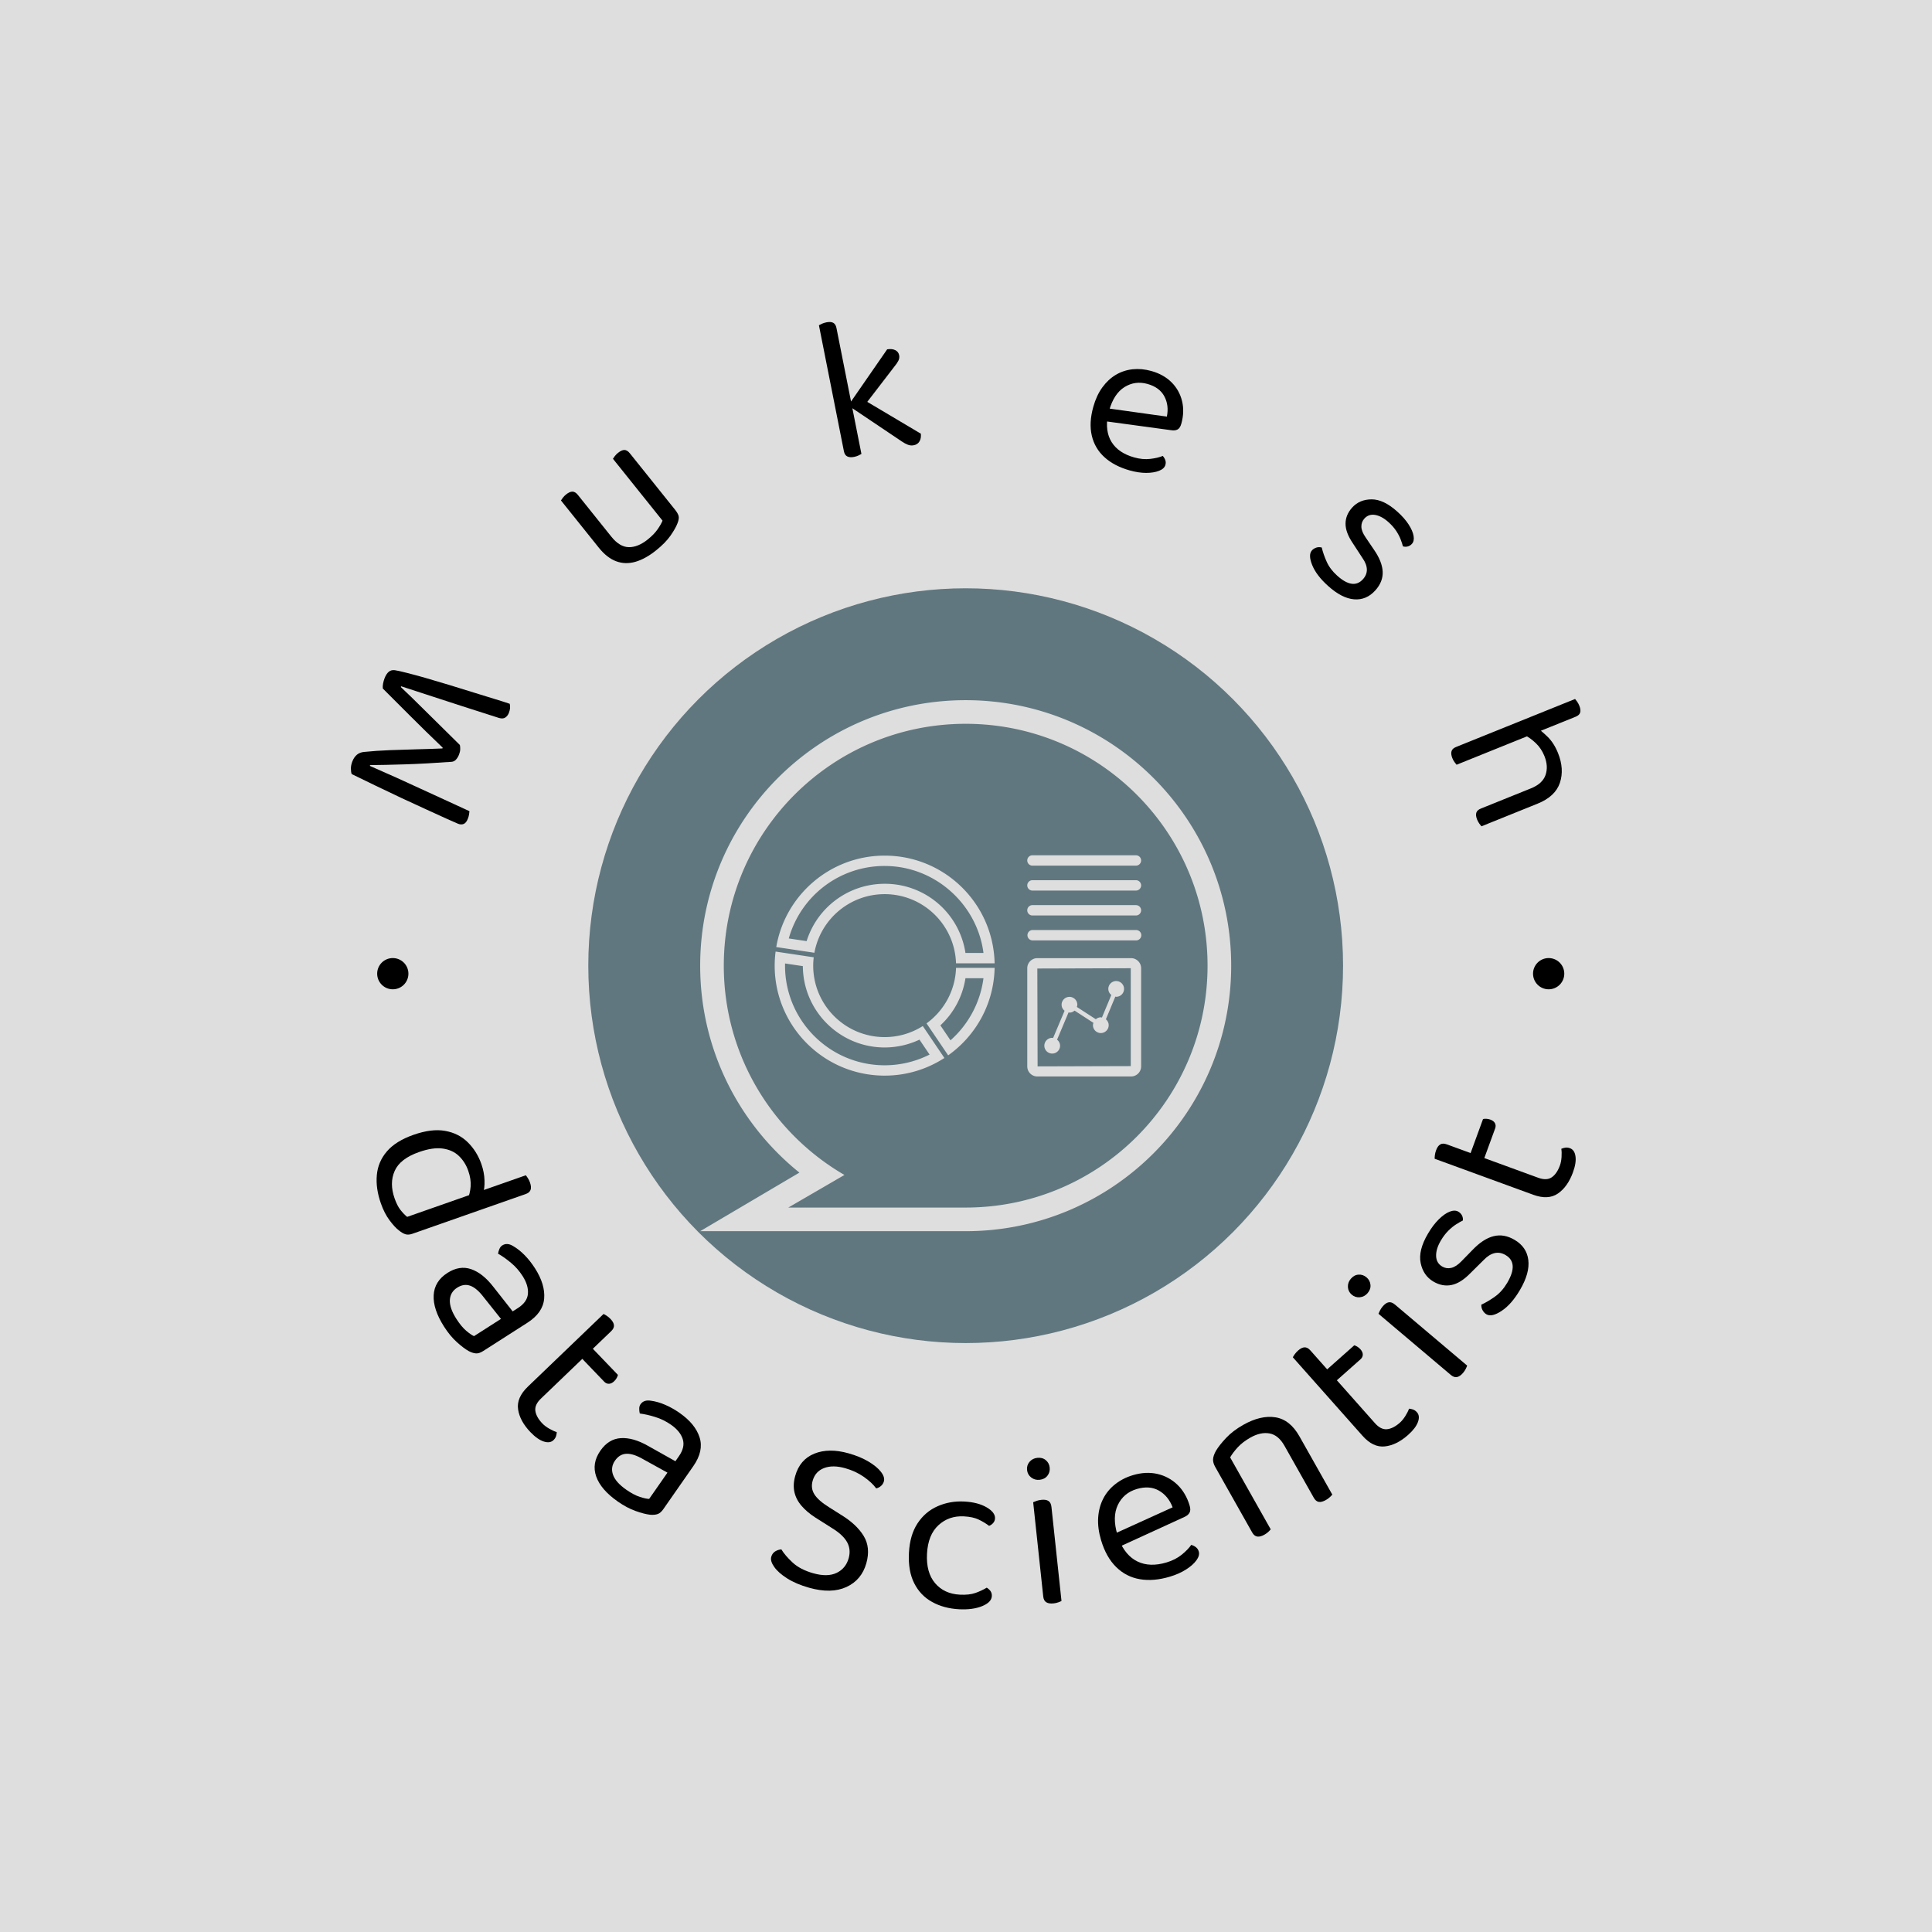 <svg xmlns="http://www.w3.org/2000/svg" version="1.1" xmlns:xlink="http://www.w3.org/1999/xlink" xmlns:svgjs="http://svgjs.dev/svgjs" width="1500" height="1500" viewBox="0 0 1500 1500"><rect width="1500" height="1500" fill="#dedede"></rect><g transform="matrix(0.667,0,0,0.667,249.5,249.501)"><svg viewBox="0 0 280 280" data-background-color="#dedede" preserveAspectRatio="xMidYMid meet" height="1500" width="1500" xmlns="http://www.w3.org/2000/svg" xmlns:xlink="http://www.w3.org/1999/xlink"><g id="tight-bounds" transform="matrix(1,0,0,1,0.14,0.14)"><svg viewBox="0 0 279.72 279.72" height="279.72" width="279.72"><g><svg viewBox="0 0 279.72 279.72" height="279.72" width="279.72"><g><svg viewBox="0 0 279.72 279.72" height="279.72" width="279.72"><g id="textblocktransform"><svg viewBox="0 0 279.72 279.72" height="279.72" width="279.72" id="textblock"><g><svg viewBox="0 0 279.72 279.72" height="279.72" width="279.72"><g transform="matrix(1,0,0,1,57.447,57.447)"><svg viewBox="0 0 164.827 164.827" height="164.827" width="164.827"><g id="icon-0"><circle r="82" cx="82.413" cy="82.413" fill="#61777f" data-fill-palette-color="accent"></circle><svg xmlns="http://www.w3.org/2000/svg" xmlns:xlink="http://www.w3.org/1999/xlink" version="1.1" x="24.724" y="24.724" viewBox="11.026 11.026 77.949 77.949" enable-background="new 0 0 100 100" xml:space="preserve" height="115.379" width="115.379" class="icon-jxe-0" data-fill-palette-color="quaternary" id="jxe-0"><path d="M50 11.026C28.475 11.026 11.026 28.475 11.026 50 11.026 62.283 16.714 73.232 25.593 80.376L11.026 88.975H50C71.525 88.975 88.975 71.526 88.975 50 88.975 28.475 71.523 11.026 50 11.026M49.999 85.507H23.961L32.203 80.721C21.617 74.574 14.493 63.123 14.493 50 14.493 30.39 30.389 14.494 49.999 14.494S85.506 30.39 85.506 50 69.609 85.507 49.999 85.507M52.613 51.837A14.72 14.72 0 0 1 47.771 60.956L46.287 58.762A11.9 11.9 0 0 0 49.968 51.837zM54.249 50.318H48.585C48.479 53.673 46.793 56.624 44.255 58.47L47.429 63.162C51.471 60.299 54.139 55.623 54.249 50.318M38.109 35.364C45.484 35.364 51.691 40.966 52.614 48.136H49.969A11.944 11.944 0 0 0 38.109 37.979 12 12 0 0 0 26.652 46.396L24.033 46.003A14.58 14.58 0 0 1 38.109 35.364M38.109 33.845C30.122 33.845 23.492 39.647 22.195 47.266L27.794 48.105C28.684 43.212 32.959 39.5 38.108 39.5 43.79 39.5 48.406 44.019 48.584 49.657H54.248C54.068 40.894 46.915 33.845 38.109 33.845M23.486 49.674L26.098 50.066C26.138 56.656 31.511 62.005 38.11 62.005A12 12 0 0 0 43.219 60.858L44.701 63.05A14.6 14.6 0 0 1 38.109 64.62C30.044 64.62 23.482 58.058 23.482 49.992 23.482 49.887 23.483 49.781 23.486 49.674M22.098 47.93A16 16 0 0 0 21.963 49.992C21.963 58.91 29.192 66.139 38.11 66.139 41.342 66.139 44.35 65.185 46.875 63.55L43.704 58.861A10.44 10.44 0 0 1 38.111 60.485C32.317 60.485 27.618 55.786 27.618 49.992 27.618 49.578 27.648 49.171 27.695 48.769zM74.994 35.315H59.8A0.76 0.76 0 0 1 59.8 33.795H74.994A0.76 0.76 0 1 1 74.994 35.315M74.994 38.973H59.8A0.76 0.76 0 0 1 59.8 37.453H74.994A0.76 0.76 0 1 1 74.994 38.973M74.994 46.288H59.8A0.76 0.76 0 0 1 59.8 44.769H74.994A0.76 0.76 0 1 1 74.994 46.288M74.994 42.631H59.8A0.76 0.76 0 0 1 59.8 41.111H74.994A0.76 0.76 0 1 1 74.994 42.631M74.275 66.263H60.519A1.48 1.48 0 0 1 59.041 64.784V50.374A1.48 1.48 0 0 1 60.519 48.896H74.276A1.48 1.48 0 0 1 75.755 50.374V64.784A1.48 1.48 0 0 1 74.275 66.263M74.235 50.374L60.518 50.416 60.558 64.784 74.235 64.744zM73.248 53.412C73.248 54.051 72.731 54.567 72.093 54.567 72.048 54.567 72.009 54.546 71.967 54.542L70.582 57.869C70.83 58.08 70.994 58.384 70.994 58.734A1.155 1.155 0 1 1 68.684 58.734C68.684 58.611 68.719 58.501 68.753 58.39L65.984 56.594C65.781 56.772 65.524 56.888 65.234 56.888 65.187 56.888 65.147 56.867 65.102 56.86L63.417 60.863C63.679 61.074 63.856 61.385 63.856 61.748A1.154 1.154 0 1 1 62.701 60.593C62.748 60.593 62.787 60.614 62.833 60.618L64.519 56.619A1.14 1.14 0 0 1 64.08 55.733 1.154 1.154 0 1 1 66.389 55.733C66.389 55.849 66.355 55.955 66.322 56.061L69.104 57.862C69.305 57.693 69.555 57.58 69.838 57.58 69.897 57.58 69.946 57.604 70.002 57.613L71.382 54.301A1.13 1.13 0 0 1 70.939 53.412 1.154 1.154 0 1 1 73.248 53.412" fill="#dedede" data-fill-palette-color="quaternary"></path></svg></g></svg></g><g id="text-0"><path d="M29.955 91.904v0c0.06 0.251 0.086 0.561 0.078 0.93-0.013 0.366-0.096 0.744-0.247 1.134v0c-0.175 0.453-0.403 0.828-0.682 1.126-0.277 0.292-0.598 0.449-0.964 0.472v0c-3.721 0.27-7.105 0.453-10.152 0.549-3.047 0.096-5.557 0.15-7.531 0.163v0l-0.065 0.167c2.075 0.904 4.008 1.76 5.799 2.568 1.785 0.806 3.508 1.595 5.17 2.368 1.656 0.77 3.358 1.551 5.105 2.342 1.748 0.791 3.606 1.647 5.574 2.567v0c-0.011 0.195-0.041 0.437-0.088 0.725-0.048 0.288-0.131 0.587-0.252 0.897v0c-0.238 0.614-0.539 0.996-0.904 1.148-0.365 0.151-0.771 0.14-1.218-0.033v0c-0.341-0.132-1.109-0.469-2.304-1.011-1.193-0.548-2.657-1.215-4.392-2.002-1.735-0.787-3.581-1.637-5.537-2.552-1.954-0.921-3.878-1.838-5.771-2.75-1.893-0.912-3.601-1.741-5.124-2.488v0c-0.11-0.306-0.166-0.703-0.17-1.19-0.004-0.487 0.097-0.997 0.304-1.53v0c0.25-0.645 0.59-1.144 1.019-1.498 0.427-0.348 0.957-0.546 1.589-0.594v0c1.716-0.177 3.559-0.304 5.53-0.382 1.97-0.078 3.935-0.141 5.893-0.187 1.958-0.047 3.808-0.108 5.548-0.183v0l0.065-0.167c-2.498-2.388-4.891-4.727-7.177-7.018-2.278-2.295-4.223-4.24-5.837-5.836v0c-0.04-0.301-0.021-0.664 0.058-1.09 0.083-0.417 0.191-0.796 0.323-1.137v0c0.25-0.645 0.554-1.116 0.911-1.412 0.357-0.297 0.798-0.411 1.321-0.344v0c0.521 0.073 1.384 0.265 2.591 0.576 1.209 0.304 2.622 0.688 4.24 1.151 1.609 0.467 3.298 0.968 5.066 1.503 1.76 0.539 3.492 1.075 5.198 1.608 1.699 0.53 3.237 1.005 4.615 1.424 1.372 0.417 2.457 0.763 3.257 1.038v0c0.069 0.319 0.093 0.635 0.071 0.948-0.03 0.317-0.116 0.658-0.257 1.023v0c-0.163 0.422-0.413 0.753-0.749 0.994-0.336 0.241-0.794 0.281-1.373 0.12v0c-2.793-0.89-5.55-1.773-8.271-2.649-2.714-0.874-5.203-1.685-7.467-2.433-2.263-0.749-4.116-1.352-5.557-1.811v0l-0.064 0.167c1.304 1.219 2.965 2.832 4.982 4.841 2.024 2.011 4.639 4.594 7.846 7.748z" fill="#000000" data-fill-palette-color="primary"></path><path d="M60.152 49.044v0l-2.577-3.216 2.826-2.264 2.464 3.075c1.206 1.505 2.473 2.267 3.801 2.285 1.327 0.019 2.697-0.538 4.108-1.669v0c0.939-0.753 1.657-1.494 2.155-2.225 0.501-0.725 0.856-1.346 1.064-1.862v0l-5.122-6.392 2.818-2.258 5.034 6.282c0.395 0.493 0.649 0.937 0.762 1.333 0.107 0.4 0.024 0.939-0.25 1.619v0c-0.268 0.718-0.771 1.606-1.507 2.666-0.741 1.054-1.783 2.119-3.127 3.196v0c-1.552 1.244-3.058 2.076-4.52 2.497-1.46 0.411-2.853 0.369-4.18-0.128-1.331-0.502-2.581-1.482-3.749-2.939zM66.885 28.524l6.276 7.831-2.818 2.259-7.124-8.891c0.077-0.138 0.215-0.338 0.414-0.6 0.203-0.257 0.432-0.487 0.686-0.691v0c0.519-0.416 0.982-0.625 1.389-0.627 0.406 0.007 0.798 0.247 1.177 0.719zM55.597 37.57l6.276 7.831-2.825 2.265-7.125-8.891c0.082-0.142 0.22-0.342 0.414-0.6 0.203-0.257 0.445-0.497 0.725-0.722v0c0.493-0.395 0.943-0.594 1.351-0.596 0.411 0.003 0.806 0.24 1.184 0.713z" fill="#000000" data-fill-palette-color="primary"></path><path d="M124.369 9.685l-7.178 9.346-2.563-1.282 8.174-11.811c0.71-0.114 1.298-0.054 1.764 0.179 0.459 0.228 0.739 0.596 0.84 1.105v0c0.082 0.411 0.027 0.805-0.163 1.181-0.183 0.375-0.475 0.803-0.874 1.282zM125.989 25.962l-11.335-7.618 2.195-1.961 13.269 7.885c0.069 0.657-0.027 1.212-0.29 1.665-0.263 0.452-0.675 0.734-1.236 0.845v0c-0.444 0.088-0.875 0.051-1.293-0.11-0.418-0.161-0.855-0.397-1.31-0.706zM113.402 28.081l-2.084-10.509 3.657-0.176 2.235 11.273c-0.138 0.088-0.347 0.198-0.626 0.327-0.285 0.138-0.603 0.242-0.956 0.312v0c-0.62 0.123-1.118 0.089-1.494-0.1-0.375-0.183-0.619-0.559-0.732-1.127zM111.783 1.299l3.535 17.829-3.657 0.176-3.687-18.593c0.138-0.088 0.354-0.199 0.647-0.331 0.299-0.134 0.625-0.236 0.976-0.306v0c0.626-0.124 1.117-0.093 1.473 0.095 0.364 0.192 0.601 0.569 0.713 1.13z" fill="#000000" data-fill-palette-color="primary"></path><path d="M184.538 23.515l-15.212-2.068 0.599-2.796 13.65 1.909c0.333-1.627 0.151-3.094-0.545-4.401-0.696-1.308-1.915-2.207-3.657-2.697v0c-1.799-0.506-3.47-0.277-5.011 0.685-1.535 0.964-2.641 2.65-3.317 5.057v0l-0.27 0.961c-0.453 2.374-0.187 4.352 0.798 5.934 0.981 1.574 2.617 2.684 4.909 3.328v0c1.223 0.344 2.385 0.449 3.486 0.317 1.099-0.126 2.006-0.341 2.72-0.645v0c0.256 0.293 0.442 0.604 0.557 0.933 0.108 0.328 0.113 0.667 0.014 1.02v0c-0.155 0.551-0.609 0.976-1.364 1.275-0.762 0.304-1.7 0.458-2.814 0.462-1.105 0-2.298-0.18-3.579-0.539v0c-2.235-0.628-4.057-1.579-5.467-2.853-1.411-1.274-2.334-2.843-2.771-4.706-0.432-1.855-0.321-3.945 0.332-6.269v0c0.464-1.652 1.118-3.057 1.962-4.216 0.844-1.158 1.817-2.066 2.921-2.723 1.112-0.662 2.33-1.065 3.656-1.21 1.324-0.139 2.684-0.012 4.08 0.379v0c1.767 0.497 3.221 1.309 4.361 2.439 1.139 1.135 1.902 2.486 2.291 4.053 0.389 1.567 0.338 3.221-0.151 4.962v0c-0.18 0.64-0.453 1.058-0.818 1.252-0.372 0.193-0.825 0.245-1.36 0.157z" fill="#000000" data-fill-palette-color="primary"></path><path d="M228.873 58.314v0c-1.295 1.438-2.832 2.086-4.61 1.944-1.778-0.142-3.665-1.113-5.662-2.91v0c-1.7-1.531-2.851-3.046-3.452-4.545-0.601-1.49-0.618-2.548-0.053-3.176v0c0.24-0.267 0.55-0.467 0.929-0.6 0.375-0.128 0.777-0.137 1.206-0.028v0c0.225 0.972 0.58 1.999 1.066 3.081 0.481 1.086 1.238 2.094 2.27 3.024v0c2.328 2.096 4.199 2.358 5.615 0.787v0c0.583-0.647 0.866-1.355 0.849-2.121-0.017-0.767-0.328-1.584-0.933-2.452v0l-2.12-3.251c-1.061-1.564-1.588-2.983-1.579-4.255 0.004-1.267 0.483-2.429 1.435-3.487v0c1.068-1.186 2.478-1.783 4.229-1.789 1.747-0.002 3.606 0.885 5.579 2.66v0c1.053 0.948 1.874 1.88 2.463 2.796 0.594 0.92 0.953 1.749 1.077 2.486 0.128 0.742 0.01 1.316-0.355 1.721v0c-0.263 0.292-0.568 0.482-0.917 0.571-0.344 0.093-0.69 0.086-1.04-0.023v0c-0.107-0.418-0.272-0.921-0.495-1.507-0.224-0.586-0.548-1.205-0.973-1.856-0.434-0.651-0.988-1.279-1.66-1.884v0c-0.984-0.886-1.951-1.412-2.901-1.579-0.946-0.162-1.73 0.102-2.353 0.794v0c-0.445 0.494-0.661 1.082-0.649 1.765 0.012 0.682 0.321 1.457 0.927 2.325v0l1.798 2.653c1.202 1.736 1.837 3.332 1.904 4.789 0.067 1.456-0.465 2.812-1.595 4.067z" fill="#000000" data-fill-palette-color="primary"></path><path d="M264.126 104.656l-3.941 1.59-1.355-3.359 3.858-1.556c1.678-0.677 2.735-1.648 3.171-2.913 0.432-1.257 0.349-2.629-0.251-4.116v0c-0.44-1.092-1.058-2.019-1.853-2.781-0.798-0.768-1.62-1.358-2.467-1.769v0l2.476-1.73c0.746 0.481 1.585 1.175 2.518 2.082 0.933 0.908 1.692 2.089 2.279 3.545v0c0.935 2.319 1.074 4.476 0.415 6.469-0.661 1.988-2.278 3.5-4.85 4.538zM246.394 92.349l9.77-3.941 1.354 3.359-10.991 4.433c-0.113-0.119-0.259-0.304-0.439-0.555-0.188-0.254-0.35-0.547-0.484-0.88v0c-0.236-0.586-0.296-1.082-0.18-1.487 0.11-0.403 0.433-0.713 0.97-0.929zM251.79 105.727l9.723-3.922 1.318 3.374-10.908 4.399c-0.113-0.119-0.261-0.31-0.446-0.573-0.193-0.266-0.352-0.554-0.477-0.862v0c-0.249-0.617-0.311-1.119-0.188-1.505 0.115-0.391 0.441-0.694 0.978-0.911zM272.405 85.763l-16.524 6.664-1.355-3.358 17.745-7.157c0.113 0.119 0.261 0.31 0.447 0.573 0.187 0.269 0.348 0.57 0.482 0.902v0c0.239 0.592 0.299 1.08 0.182 1.465-0.121 0.393-0.447 0.697-0.977 0.911z" fill="#000000" data-fill-palette-color="primary"></path><path d="M11.988 141.6c0-1.875 1.52-3.394 3.395-3.394 1.875 0 3.394 1.52 3.394 3.394 0 1.875-1.52 3.394-3.394 3.394-1.875 0-3.394-1.52-3.395-3.394z" fill="#000000" data-fill-palette-color="primary"></path><path d="M263.138 141.6c0-1.875 1.52-3.394 3.394-3.394 1.875 0 3.394 1.52 3.395 3.394 0 1.875-1.52 3.394-3.395 3.394-1.875 0-3.394-1.52-3.394-3.394z" fill="#000000" data-fill-palette-color="primary"></path></g><g id="text-1"><path d="M18.505 194.441v0l15.223-5.338 1.318 3.608-15.402 5.401c-0.577 0.202-1.084 0.236-1.519 0.099-0.435-0.136-0.915-0.419-1.439-0.849v0c-0.607-0.464-1.278-1.194-2.015-2.189-0.743-0.994-1.369-2.216-1.878-3.666v0c-0.764-2.178-1.056-4.228-0.878-6.151 0.17-1.927 0.897-3.641 2.183-5.142 1.291-1.503 3.22-2.704 5.787-3.605v0c2.63-0.922 4.919-1.207 6.868-0.854 1.953 0.344 3.592 1.168 4.916 2.473 1.322 1.298 2.311 2.883 2.967 4.753v0c0.414 1.18 0.639 2.355 0.676 3.526 0.039 1.177-0.077 2.152-0.349 2.924v0l-3.351 1.175c0.369-0.778 0.596-1.696 0.683-2.755 0.084-1.066-0.09-2.217-0.524-3.453v0c-0.436-1.243-1.102-2.299-1.999-3.168-0.899-0.876-2.065-1.418-3.499-1.628-1.427-0.211-3.154 0.038-5.181 0.749v0c-2.749 0.964-4.515 2.33-5.297 4.099-0.789 1.771-0.797 3.757-0.025 5.96v0c0.372 1.061 0.79 1.89 1.254 2.489 0.464 0.599 0.957 1.113 1.481 1.542zM44.243 189.486l-10.101 3.542-1.318-3.608 11.457-4.017c0.116 0.129 0.266 0.337 0.451 0.624 0.188 0.294 0.34 0.607 0.457 0.939v0c0.233 0.665 0.276 1.2 0.129 1.604-0.145 0.41-0.503 0.716-1.075 0.916z" fill="#000000" data-fill-palette-color="primary"></path><path d="M29.197 216.602v0c0.724 1.132 1.437 1.994 2.14 2.586 0.706 0.598 1.271 0.987 1.694 1.166v0l5.857-3.747-3.725-4.675c-1.012-1.334-1.987-2.175-2.928-2.521-0.94-0.346-1.897-0.207-2.872 0.417v0c-0.997 0.638-1.524 1.536-1.581 2.693-0.057 1.158 0.415 2.518 1.415 4.081zM46.279 205.613v0c1.502 2.347 2.165 4.544 1.99 6.591-0.172 2.052-1.389 3.802-3.652 5.25v0l-9.58 6.129c-0.594 0.38-1.118 0.554-1.573 0.521-0.461-0.029-0.972-0.187-1.535-0.474v0c-0.769-0.424-1.643-1.081-2.623-1.97-0.989-0.891-1.913-2.009-2.773-3.354v0c-1.62-2.532-2.376-4.812-2.268-6.839 0.108-2.027 1.106-3.645 2.995-4.853v0c1.748-1.118 3.461-1.389 5.14-0.814 1.683 0.581 3.282 1.848 4.799 3.799v0l4.235 5.379 1.135-0.726c1.35-0.864 2.075-1.896 2.175-3.097 0.106-1.205-0.282-2.496-1.164-3.874v0c-0.706-1.104-1.544-2.056-2.514-2.856-0.968-0.81-1.906-1.473-2.813-1.99v0c0.051-0.34 0.149-0.68 0.296-1.019 0.143-0.344 0.349-0.602 0.618-0.774v0c0.7-0.448 1.489-0.4 2.366 0.144v0c0.847 0.485 1.678 1.141 2.492 1.97 0.815 0.829 1.566 1.781 2.254 2.857z" fill="#000000" data-fill-palette-color="primary"></path><path d="M44.726 231.331l4.952-4.753 2.659 2.771-4.779 4.587c-0.921 0.884-1.321 1.774-1.197 2.671 0.132 0.896 0.643 1.808 1.531 2.733v0c0.373 0.389 0.862 0.759 1.466 1.11 0.604 0.351 1.154 0.602 1.65 0.754v0c-0.006 0.273-0.056 0.566-0.152 0.878-0.096 0.313-0.283 0.603-0.562 0.871v0c-0.509 0.488-1.211 0.587-2.108 0.295-0.902-0.287-1.864-0.963-2.887-2.027v0c-1.552-1.617-2.449-3.272-2.692-4.966-0.248-1.689 0.459-3.33 2.119-4.924zM61.315 230.246l-6.052-6.305 2.289-2.197 6.749 7.032c-0.027 0.155-0.111 0.369-0.253 0.644-0.142 0.265-0.328 0.508-0.558 0.729v0c-0.369 0.355-0.745 0.54-1.126 0.556-0.391 0.015-0.74-0.137-1.049-0.459zM62.831 219.277l-11.53 11.067-2.66-2.771 12.538-12.034c0.159 0.069 0.382 0.196 0.669 0.381 0.292 0.189 0.572 0.423 0.84 0.702v0c0.465 0.485 0.714 0.941 0.748 1.37 0.038 0.434-0.164 0.862-0.605 1.285z" fill="#000000" data-fill-palette-color="primary"></path><path d="M66.108 253.719v0c1.102 0.768 2.091 1.291 2.968 1.57 0.882 0.282 1.552 0.425 2.011 0.429v0l3.976-5.705-5.231-2.892c-1.446-0.845-2.669-1.248-3.67-1.208-1.001 0.04-1.832 0.535-2.494 1.484v0c-0.677 0.971-0.82 2.002-0.429 3.094 0.391 1.091 1.347 2.167 2.869 3.228zM77.682 237.027v0c2.286 1.593 3.74 3.369 4.361 5.327 0.627 1.961 0.173 4.044-1.363 6.248v0l-6.504 9.33c-0.403 0.578-0.821 0.94-1.254 1.084-0.437 0.15-0.97 0.199-1.599 0.149v0c-0.872-0.097-1.931-0.369-3.177-0.816-1.255-0.445-2.537-1.124-3.846-2.036v0c-2.466-1.719-4.037-3.536-4.714-5.45-0.676-1.914-0.373-3.791 0.909-5.629v0c1.187-1.702 2.666-2.609 4.437-2.72 1.777-0.107 3.74 0.45 5.887 1.672v0l5.972 3.348 0.77-1.105c0.917-1.315 1.191-2.546 0.824-3.694-0.364-1.153-1.216-2.198-2.558-3.134v0c-1.075-0.749-2.214-1.308-3.417-1.675-1.204-0.377-2.324-0.631-3.36-0.762v0c-0.083-0.334-0.122-0.685-0.117-1.054 0-0.373 0.092-0.69 0.275-0.952v0c0.475-0.682 1.222-0.94 2.241-0.773v0c0.968 0.123 1.987 0.412 3.056 0.866 1.07 0.454 2.129 1.046 3.177 1.776z" fill="#000000" data-fill-palette-color="primary"></path><path d="M106.738 271.876v0c2.061 0.581 3.755 0.554 5.081-0.081 1.328-0.641 2.2-1.701 2.617-3.18v0c0.356-1.261 0.244-2.422-0.334-3.483-0.585-1.063-1.684-2.089-3.299-3.076v0l-3.685-2.335c-1.179-0.768-2.156-1.603-2.931-2.506-0.777-0.896-1.289-1.887-1.536-2.972-0.24-1.084-0.183-2.256 0.173-3.517v0c0.67-2.375 2.054-3.988 4.154-4.841 2.106-0.85 4.589-0.872 7.45-0.065v0c1.664 0.469 3.103 1.065 4.316 1.787 1.207 0.72 2.109 1.465 2.707 2.235 0.598 0.77 0.811 1.462 0.637 2.077v0c-0.112 0.397-0.323 0.728-0.632 0.993-0.303 0.267-0.65 0.442-1.04 0.525v0c-0.601-0.833-1.49-1.664-2.665-2.493-1.182-0.831-2.541-1.463-4.078-1.896v0c-1.786-0.504-3.314-0.513-4.584-0.028-1.272 0.491-2.099 1.415-2.482 2.773v0c-0.303 1.075-0.173 2.059 0.391 2.95 0.564 0.892 1.625 1.823 3.182 2.794v0l2.578 1.629c2.247 1.366 3.89 2.894 4.927 4.582 1.037 1.688 1.234 3.672 0.592 5.95v0c-0.686 2.432-2.128 4.154-4.328 5.165-2.199 1.011-4.899 1.065-8.099 0.162v0c-1.882-0.531-3.465-1.202-4.75-2.013-1.284-0.811-2.228-1.644-2.83-2.498-0.609-0.856-0.826-1.591-0.653-2.206v0c0.148-0.525 0.432-0.918 0.851-1.18 0.426-0.26 0.875-0.406 1.347-0.439v0c0.521 0.872 1.334 1.824 2.439 2.855 1.107 1.024 2.602 1.801 4.484 2.332z" fill="#000000" data-fill-palette-color="primary"></path><path d="M139.485 259.512v0c-2.178-0.114-4.023 0.526-5.535 1.918-1.518 1.393-2.349 3.464-2.492 6.214v0c-0.142 2.716 0.446 4.848 1.764 6.395 1.311 1.54 3.103 2.37 5.374 2.489v0c1.342 0.07 2.47-0.054 3.386-0.373 0.909-0.325 1.729-0.709 2.458-1.15v0c0.342 0.211 0.618 0.465 0.829 0.762 0.204 0.304 0.295 0.661 0.274 1.073v0c-0.047 0.897-0.747 1.623-2.102 2.178-1.361 0.555-3.031 0.781-5.01 0.678v0c-2.205-0.115-4.159-0.643-5.861-1.585-1.696-0.934-2.994-2.291-3.893-4.069-0.899-1.778-1.281-3.979-1.144-6.603v0c0.135-2.59 0.76-4.729 1.873-6.416 1.114-1.687 2.563-2.923 4.35-3.708 1.786-0.792 3.719-1.134 5.797-1.026v0c1.979 0.103 3.599 0.524 4.859 1.262 1.26 0.738 1.868 1.539 1.823 2.403v0c-0.02 0.385-0.151 0.715-0.391 0.989-0.234 0.281-0.532 0.492-0.893 0.632v0c-0.679-0.515-1.434-0.971-2.266-1.367-0.825-0.396-1.892-0.628-3.2-0.696z" fill="#000000" data-fill-palette-color="primary"></path><path d="M153.196 249.443v0c-0.071-0.668 0.106-1.259 0.533-1.772 0.434-0.508 0.998-0.799 1.692-0.873v0c0.734-0.078 1.347 0.087 1.839 0.496 0.499 0.415 0.784 0.956 0.856 1.624v0c0.071 0.668-0.093 1.257-0.494 1.768-0.394 0.51-0.957 0.805-1.691 0.883v0c-0.694 0.074-1.308-0.094-1.84-0.506-0.526-0.412-0.824-0.952-0.895-1.62zM156.713 276.929l-1.188-11.12 3.819-0.408 1.335 12.499c-0.152 0.083-0.382 0.181-0.691 0.294-0.309 0.113-0.655 0.19-1.038 0.231v0c-0.668 0.071-1.192-0.01-1.572-0.243-0.379-0.234-0.601-0.651-0.665-1.253zM158.498 257.475l1.045 9.781-3.82 0.408-1.198-11.219c0.152-0.076 0.393-0.172 0.722-0.288 0.322-0.115 0.675-0.192 1.059-0.234v0c0.668-0.071 1.182 0.011 1.541 0.247 0.366 0.235 0.583 0.67 0.651 1.305z" fill="#000000" data-fill-palette-color="primary"></path><path d="M187.362 259.657l-14.808 6.784-1.048-2.841 13.32-6.048c-0.624-1.646-1.619-2.858-2.983-3.637-1.371-0.777-2.977-0.89-4.819-0.339v0c-1.899 0.568-3.265 1.72-4.099 3.455-0.834 1.735-0.87 3.877-0.108 6.426v0l0.303 1.013c0.951 2.388 2.313 4.008 4.088 4.858 1.777 0.857 3.876 0.923 6.297 0.199v0c1.287-0.385 2.389-0.947 3.306-1.687 0.909-0.744 1.596-1.453 2.061-2.127v0c0.403 0.116 0.75 0.289 1.041 0.522 0.283 0.228 0.48 0.526 0.591 0.895v0c0.175 0.586 0.007 1.23-0.505 1.932-0.506 0.7-1.257 1.366-2.255 1.998-0.996 0.638-2.166 1.158-3.511 1.56v0c-2.364 0.707-4.541 0.89-6.532 0.549-1.99-0.342-3.705-1.224-5.144-2.647-1.446-1.421-2.536-3.358-3.27-5.811v0c-0.522-1.746-0.736-3.376-0.64-4.89 0.1-1.522 0.46-2.894 1.08-4.113 0.614-1.218 1.477-2.268 2.588-3.149 1.103-0.885 2.39-1.548 3.862-1.988v0c1.873-0.561 3.639-0.655 5.299-0.284 1.667 0.376 3.122 1.152 4.362 2.329 1.236 1.185 2.13 2.698 2.681 4.539v0c0.202 0.675 0.193 1.202-0.027 1.581-0.218 0.385-0.595 0.692-1.13 0.921z" fill="#000000" data-fill-palette-color="primary"></path><path d="M212.376 242.119v0l2.407 4.267-3.346 1.887-2.308-4.093c-0.882-1.564-1.968-2.46-3.257-2.687-1.283-0.231-2.663 0.07-4.14 0.903v0c-1.118 0.631-2.03 1.328-2.737 2.094-0.706 0.765-1.264 1.503-1.671 2.214v0l4.077 7.229-3.345 1.887-3.985-7.064c-0.33-0.585-0.482-1.133-0.457-1.644 0.025-0.51 0.227-1.113 0.607-1.808v0c0.489-0.826 1.227-1.765 2.213-2.817 0.987-1.053 2.233-2.004 3.739-2.854v0c2.531-1.428 4.857-1.976 6.976-1.644 2.119 0.332 3.861 1.709 5.227 4.13zM202.114 263.015l-5.352-9.489 3.345-1.887 6.034 10.697c-0.106 0.136-0.279 0.318-0.518 0.544-0.239 0.226-0.526 0.434-0.862 0.623v0c-0.585 0.33-1.098 0.463-1.54 0.399-0.441-0.064-0.81-0.36-1.107-0.887zM215.495 255.467l-5.352-9.488 3.346-1.887 6.033 10.696c-0.106 0.136-0.288 0.323-0.544 0.559-0.25 0.233-0.529 0.436-0.836 0.609v0c-0.614 0.346-1.136 0.484-1.565 0.413-0.424-0.074-0.784-0.375-1.082-0.902z" fill="#000000" data-fill-palette-color="primary"></path><path d="M226.083 242.006l-4.555-5.133 2.872-2.549 4.397 4.954c0.848 0.955 1.722 1.389 2.622 1.301 0.901-0.097 1.831-0.572 2.791-1.423v0c0.403-0.358 0.792-0.831 1.166-1.422 0.374-0.59 0.647-1.13 0.818-1.619v0c0.272 0.016 0.563 0.078 0.872 0.186 0.309 0.108 0.592 0.306 0.848 0.595v0c0.468 0.527 0.539 1.233 0.213 2.119-0.322 0.89-1.035 1.825-2.139 2.805v0c-1.676 1.488-3.365 2.32-5.067 2.496-1.697 0.181-3.31-0.588-4.838-2.31zM225.647 225.388l-6.537 5.801-2.105-2.373 7.29-6.47c0.154 0.033 0.365 0.125 0.633 0.278 0.259 0.152 0.495 0.348 0.707 0.587v0c0.34 0.383 0.51 0.765 0.511 1.147 0 0.391-0.166 0.734-0.499 1.03zM214.746 223.445l10.608 11.953-2.873 2.549-11.535-12.997c0.075-0.156 0.211-0.374 0.406-0.655 0.201-0.285 0.445-0.555 0.734-0.811v0c0.502-0.446 0.968-0.677 1.398-0.694 0.435-0.021 0.855 0.197 1.262 0.655z" fill="#000000" data-fill-palette-color="primary"></path><path d="M223.754 211.353v0c-0.513-0.434-0.793-0.984-0.839-1.65-0.037-0.667 0.17-1.267 0.62-1.8v0c0.477-0.564 1.034-0.868 1.672-0.912 0.647-0.045 1.228 0.15 1.741 0.583v0c0.513 0.434 0.801 0.973 0.865 1.62 0.068 0.641-0.136 1.243-0.613 1.806v0c-0.451 0.533-1.011 0.835-1.68 0.906-0.665 0.065-1.254-0.119-1.766-0.553zM245.285 228.796l-8.541-7.22 2.479-2.933 9.6 8.114c-0.052 0.165-0.151 0.395-0.296 0.691-0.145 0.295-0.342 0.59-0.591 0.885v0c-0.434 0.513-0.868 0.816-1.304 0.909-0.436 0.093-0.885-0.056-1.347-0.446zM233.136 213.497l7.512 6.35-2.479 2.933-8.617-7.283c0.057-0.161 0.165-0.396 0.323-0.707 0.154-0.305 0.355-0.606 0.604-0.9v0c0.434-0.513 0.862-0.808 1.285-0.887 0.427-0.083 0.885 0.082 1.372 0.494z" fill="#000000" data-fill-palette-color="primary"></path><path d="M259.124 199.429v0c1.766 1.039 2.762 2.5 2.987 4.385 0.235 1.882-0.368 4.05-1.811 6.503v0c-1.234 2.098-2.567 3.617-4 4.557-1.427 0.943-2.524 1.189-3.292 0.737v0c-0.332-0.196-0.602-0.478-0.81-0.846-0.216-0.367-0.315-0.783-0.295-1.25v0c0.96-0.438 1.954-1.026 2.982-1.764 1.025-0.732 1.91-1.732 2.655-2.999v0c1.689-2.872 1.568-4.876-0.364-6.012v0c-0.797-0.469-1.594-0.609-2.39-0.423-0.793 0.181-1.577 0.674-2.35 1.477v0l-2.935 2.903c-1.401 1.437-2.764 2.286-4.091 2.547-1.321 0.265-2.629 0.016-3.924-0.745v0c-1.462-0.86-2.383-2.2-2.762-4.021-0.38-1.821 0.145-3.946 1.574-6.377v0c0.762-1.296 1.558-2.347 2.389-3.155 0.834-0.814 1.619-1.362 2.357-1.646 0.747-0.286 1.37-0.282 1.868 0.011v0c0.355 0.209 0.618 0.483 0.789 0.823 0.171 0.34 0.235 0.702 0.195 1.086v0c-0.413 0.204-0.902 0.484-1.466 0.84-0.564 0.355-1.137 0.824-1.719 1.407-0.586 0.589-1.121 1.296-1.607 2.122v0c-0.715 1.215-1.056 2.334-1.025 3.356 0.032 1.022 0.475 1.784 1.329 2.286v0c0.608 0.357 1.264 0.454 1.97 0.291 0.706-0.164 1.445-0.647 2.218-1.45v0l2.385-2.44c1.544-1.615 3.068-2.613 4.573-2.993 1.505-0.38 3.028-0.117 4.57 0.79z" fill="#000000" data-fill-palette-color="primary"></path><path d="M263.182 189.635l-6.447-2.355 1.318-3.607 6.222 2.272c1.199 0.438 2.175 0.405 2.925-0.099 0.747-0.513 1.34-1.373 1.781-2.578v0c0.185-0.506 0.302-1.108 0.351-1.805 0.049-0.697 0.033-1.301-0.049-1.813v0c0.247-0.115 0.533-0.198 0.856-0.25 0.323-0.052 0.666-0.012 1.029 0.121v0c0.662 0.242 1.06 0.83 1.193 1.763 0.14 0.936-0.044 2.097-0.551 3.484v0c-0.769 2.105-1.861 3.639-3.274 4.603-1.408 0.966-3.192 1.054-5.354 0.264zM254.908 175.216l-2.999 8.209-2.98-1.089 3.345-9.155c0.151-0.044 0.381-0.063 0.689-0.056 0.301 0.011 0.601 0.071 0.901 0.181v0c0.481 0.176 0.812 0.431 0.994 0.766 0.186 0.344 0.202 0.725 0.05 1.144zM244.391 178.682l15.011 5.483-1.318 3.608-16.323-5.963c-0.008-0.173 0.008-0.429 0.047-0.769 0.041-0.346 0.128-0.7 0.261-1.062v0c0.23-0.631 0.531-1.056 0.901-1.275 0.373-0.225 0.846-0.233 1.421-0.022z" fill="#000000" data-fill-palette-color="primary"></path></g></svg></g></svg></g></svg></g><g></g></svg></g><defs></defs></svg><rect width="279.72" height="279.72" fill="none" stroke="none" visibility="hidden"></rect></g></svg></g></svg>